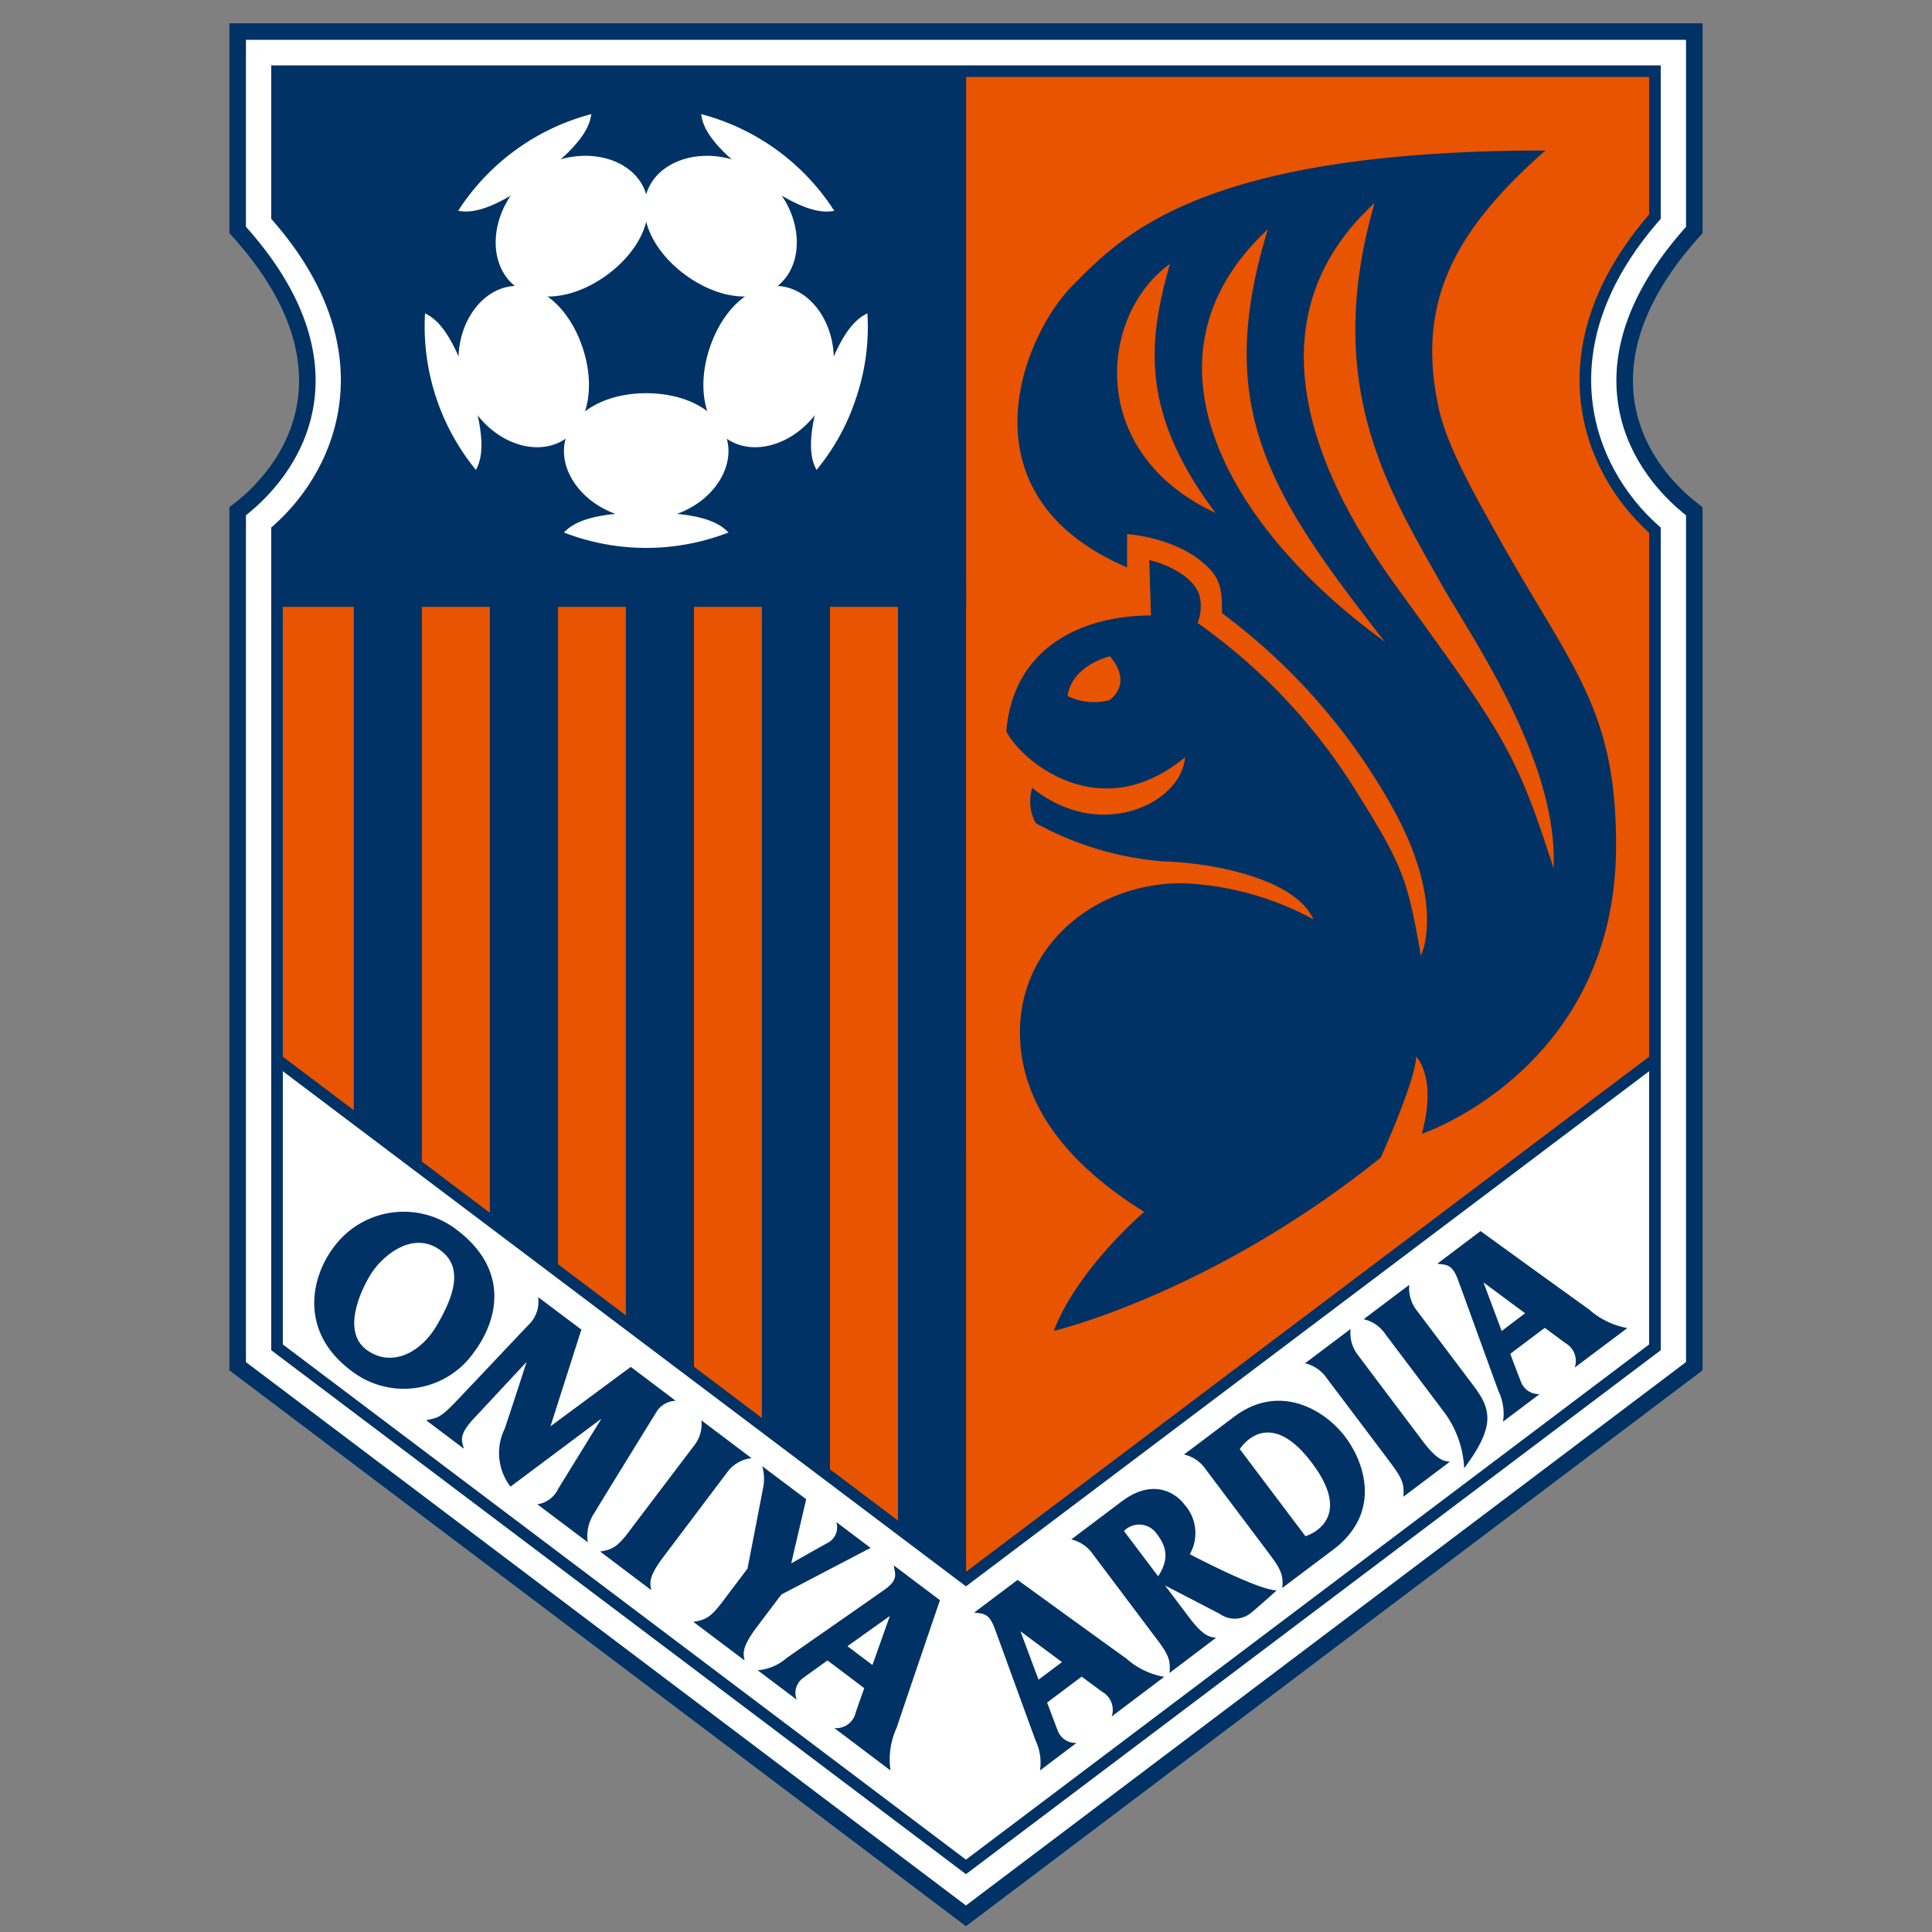 <svg xmlns="http://www.w3.org/2000/svg" xmlns:xlink="http://www.w3.org/1999/xlink" width="170" height="170" viewBox="0 0 170 170">
  <rect x="0" y="0" width="170" height="170" fill="#808080" stroke="none"/>
  <defs>
    <clipPath id="clip-path">
      <rect id="長方形_520" data-name="長方形 520" width="130.438" height="170" fill="none"/>
    </clipPath>
  </defs>
  <g id="logo_omiya" transform="translate(-68 -313)">
    <rect id="長方形_518" data-name="長方形 518" width="170" height="170" transform="translate(68 313)" fill="none"/>
    <g id="グループ_22" data-name="グループ 22" transform="translate(87.781 313)">
      <g id="グループ_21" data-name="グループ 21" clip-path="url(#clip-path)">
        <path id="パス_520" data-name="パス 520" d="M64.824,1.84l-.011-.053H128.9v17.46C118.8,30.38,122.912,39.409,128.9,44v75.221l-64.09,48.366L.728,119.225V44c5.984-4.6,10.107-13.625,0-24.757V1.787h64.1l-.011.053" transform="translate(0.404 0.991)" fill="#fff"/>
        <path id="パス_521" data-name="パス 521" d="M64.824,1.84l-.011-.053H128.9v17.46C118.8,30.38,122.912,39.409,128.9,44v75.221l-64.09,48.366L.728,119.225V44c5.984-4.6,10.107-13.625,0-24.757V1.787h64.1l-.011.053" transform="translate(0.404 0.991)" fill="none" stroke="#003265" stroke-width="1.456"/>
        <path id="パス_522" data-name="パス 522" d="M63.588,3.964l-.011.1H124.2v12.8c-9.9,11.338-6.219,22.077,0,27.592v71.9L63.577,162.073,2.956,116.354v-71.9c6.223-5.514,9.909-16.254,0-27.592V4.063H63.588l-.011-.1" transform="translate(1.639 2.199)" fill="#e85400"/>
        <path id="パス_523" data-name="パス 523" d="M2.956,59.973V85.288l60.632,45.718L124.2,85.288V59.973l-60.61,45.711Z" transform="translate(1.639 33.263)" fill="#fff"/>
        <path id="パス_524" data-name="パス 524" d="M63.6,4.028H2.942v12.8c9.911,11.338,6.225,22.076,0,27.592v6.746H63.6Z" transform="translate(1.632 2.234)" fill="#003265"/>
        <path id="パス_525" data-name="パス 525" d="M124.2,59.973,63.577,105.684,2.956,59.973" transform="translate(1.639 33.263)" fill="none" stroke="#003265" stroke-width="1.02"/>
        <line id="線_1" data-name="線 1" transform="translate(65.227 2.83)" fill="none" stroke="#d6006b" stroke-width="3.641"/>
        <path id="パス_526" data-name="パス 526" d="M63.209,49.224c0-1.861-.07-2.885-1.216-4.025-2.686-2.68-7.134-2.927-7.134-2.927V45.2C39.9,38.8,45.7,24.762,50.091,20.37,54.368,16.087,61.258,8.519,91.67,8.519,83.485,15.708,80.357,22,82.239,31c.681,3.262,2.731,6.965,5.1,11.2,6.655,11.916,10.547,15.327,10.547,27.467,0,19.652-17.09,25.376-17.09,25.376,1.371-5.062-.51-6.8-.51-6.8,0,2.029-3.106,8.892-3.106,8.892-14.957,12-28.77,15.248-28.77,15.248,2.1-5.493,7.955-10.475,7.955-10.475-8.885-5.533-10.932-11.386-10.932-15.829,0-7.445,6.379-13.087,14.257-13.087a26.2,26.2,0,0,1,11.562,3.179c-1.561-3.541-8.715-4.981-13.3-5.107a27.783,27.783,0,0,1-11.136-3.367,3.943,3.943,0,0,1-.3-3.092c5.982,4.829,13.147,1.357,13.441-2.7-7.559,6.282-14.551.162-15.722-2.282.63-7.59,6.938-10.191,12.725-10.191l-.149-4.88s3.577.8,4.4,3.053a3.985,3.985,0,0,1-.151,2.483A50.933,50.933,0,0,1,74.7,64.391c4.428,7.044,4.779,8.011,6.013,14.974,0,0,2.147-4.241-2.141-12.37A53.9,53.9,0,0,0,63.209,49.224m-9.861,3.8s-3.311.752-3.731,3.484a5.2,5.2,0,0,0,3.692.368s2.147-1.377.039-3.852m9.3-12.614c-6.716-8.91-5.925-15.2-4.014-21.917-6.242,4.48-7.4,16.624,4.014,21.917m14.892,11.33C67.242,38.587,62.468,31.07,67.242,15.456,54.808,27.022,64.349,42.2,77.537,51.741m5.028-4.987c-4.732-8.407-10.556-17.637-5.928-33.611-9.395,8.6-7.66,20.532,1.875,33.684S89.067,61.351,92.388,71.69c.432-9.463-7.223-20.308-9.824-24.936" transform="translate(24.534 4.725)" fill="#003265"/>
        <path id="パス_527" data-name="パス 527" d="M44.095,120.517,38.1,116V33.229h5.993Z" transform="translate(21.132 18.43)" fill="#003265"/>
        <path id="パス_528" data-name="パス 528" d="M36.39,111.492,30.4,106.979V33.229H36.39Z" transform="translate(16.86 18.43)" fill="#003265"/>
        <path id="パス_529" data-name="パス 529" d="M28.693,102.468,22.7,97.95V33.229h5.993Z" transform="translate(12.59 18.43)" fill="#003265"/>
        <path id="パス_530" data-name="パス 530" d="M21,93.443,15,88.93v-55.7H21Z" transform="translate(8.322 18.43)" fill="#003265"/>
        <path id="パス_531" data-name="パス 531" d="M13.291,84.418,7.3,79.9V33.229h5.988Z" transform="translate(4.05 18.43)" fill="#003265"/>
        <path id="パス_532" data-name="パス 532" d="M63.588,3.964l-.011.1H124.2v12.8c-9.9,11.338-6.219,22.077,0,27.592v71.9L63.577,162.073,2.956,116.354v-71.9c6.223-5.514,9.909-16.254,0-27.592V4.063H63.588l-.011-.1" transform="translate(1.639 2.199)" fill="none" stroke="#003265" stroke-width="1.02"/>
        <path id="パス_533" data-name="パス 533" d="M33.674,27.345c0,3.041-3.24,6-7.238,6s-7.241-2.962-7.241-6,3.24-5.09,7.241-5.09,7.238,2.043,7.238,5.09" transform="translate(10.646 12.343)" fill="#fff"/>
        <path id="パス_534" data-name="パス 534" d="M33.674,30.767a20.01,20.01,0,0,1-14.48,0c.588-.594,1.838-1.758,7.241-1.758s6.638,1.157,7.238,1.758" transform="translate(10.646 16.089)" fill="#fff"/>
        <path id="パス_535" data-name="パス 535" d="M34.7,16.384c2.892.942,4.707,4.941,3.471,8.743s-5.053,5.971-7.949,5.034S26.379,25.5,27.62,21.7,31.8,15.445,34.7,16.384" transform="translate(15.024 8.975)" fill="#fff"/>
        <path id="パス_536" data-name="パス 536" d="M38.142,17.735a19.367,19.367,0,0,1-.951,7.315,19.323,19.323,0,0,1-3.527,6.466c-.375-.743-1.105-2.295.566-7.433s3.156-5.96,3.913-6.348" transform="translate(18.401 9.836)" fill="#fff"/>
        <path id="パス_537" data-name="パス 537" d="M24.524,10.949c1.794-2.466,6.152-2.954,9.395-.6S38.04,17,36.249,19.461s-5.623,2.218-8.854-.132-4.653-5.923-2.871-8.379" transform="translate(13.17 4.891)" fill="#fff"/>
        <path id="パス_538" data-name="パス 538" d="M26.961,6.459a19.931,19.931,0,0,1,11.717,8.515c-.832.127-2.522.334-6.9-2.84s-4.687-4.84-4.818-5.674" transform="translate(14.953 3.582)" fill="#fff"/>
        <path id="パス_539" data-name="パス 539" d="M16.244,19.461C14.453,17,15.333,12.7,18.569,10.346s7.6-1.862,9.388.6.375,6.027-2.861,8.379-7.069,2.6-8.854.132" transform="translate(8.503 4.891)" fill="#fff"/>
        <path id="パス_540" data-name="パス 540" d="M13.208,14.966A19.965,19.965,0,0,1,24.924,6.459c-.131.819-.454,2.5-4.821,5.674s-6.055,2.966-6.895,2.833" transform="translate(7.326 3.582)" fill="#fff"/>
        <path id="パス_541" data-name="パス 541" d="M21.57,30.161c-2.9.939-6.708-1.225-7.949-5.028s.575-7.806,3.476-8.749,5.844,1.511,7.08,5.318.289,7.523-2.607,8.459" transform="translate(7.337 8.975)" fill="#fff"/>
        <path id="パス_542" data-name="パス 542" d="M15.825,31.514a19.958,19.958,0,0,1-4.477-13.78c.746.386,2.237,1.208,3.907,6.349s.956,6.68.571,7.431" transform="translate(6.27 9.836)" fill="#fff"/>
        <path id="パス_543" data-name="パス 543" d="M31.746,83.375S27.07,90.949,26.2,92.4a3.655,3.655,0,0,0-.586,2.581l-4.437-3.341a2.4,2.4,0,0,0,1.842-1.367c.5-.815,3.8-6.167,3.8-6.167l-8,5.982A4.841,4.841,0,0,1,18.3,85.01c.44-1.261,1.936-5.9,1.936-5.9s-3.047,3.272-4.658,5c-1.412,1.519-1.011,1.976-.866,2.64l-3.311-2.5c.947-.246,1.126-.072,2.7-1.737,2.085-2.192,5.573-5.9,6.473-6.834a2.847,2.847,0,0,0,.679-2.265l3.8,2.856-2.717,8.51,7.064-5.228,3.952,2.982a2.125,2.125,0,0,0-1.6.83" transform="translate(6.321 40.723)" fill="#003265"/>
        <path id="パス_544" data-name="パス 544" d="M32.446,84.936c-.471.63-5.664,7.514-5.664,7.514-1.4,1.861-1.115,2.361-1.042,2.876l-4.5-3.392c1.133-.163,1.581-.469,2.59-1.814s4.739-6.254,5.643-7.454a3,3,0,0,0,.681-2.276l4.417,3.332a3.06,3.06,0,0,0-2.125,1.216" transform="translate(11.78 44.586)" fill="#003265"/>
        <path id="パス_545" data-name="パス 545" d="M34.275,94.271c-1.025,1.345-2.206,2.921-2.206,2.921-1.4,1.861-1.119,2.372-1.045,2.881l-4.507-3.391c1.14-.165,1.589-.469,2.6-1.811.354-.469,1.393-1.85,2.169-2.871,0,0,1.247-6.422,1.405-7.273a3.985,3.985,0,0,0-.109-1.741l3.868,2.91L35.13,91.54s2.623-1.491,3.262-1.836a1.534,1.534,0,0,0,.71-1.8l3.013,2.271Z" transform="translate(14.707 46.026)" fill="#003265"/>
        <path id="パス_546" data-name="パス 546" d="M46.166,91.636,42.134,88.6c.112.745.431,1.245-.78,2.111S33.62,96.1,32.68,96.772a4.436,4.436,0,0,1-2.517,1.057l3.437,2.592a1.6,1.6,0,0,1,.49-1.861c.585-.451,7.7-5.508,7.7-5.508s-2.8,7.87-3.011,8.508a1.747,1.747,0,0,1-1.88,1.351l4.948,3.733a6.661,6.661,0,0,1,.543-3.764c.633-1.911,3.809-11.224,3.809-11.224" transform="translate(16.729 49.142)" fill="#003265"/>
        <path id="パス_547" data-name="パス 547" d="M40.264,96.626l-5.323-4.012L33.7,94.254l5.329,4.023Z" transform="translate(18.69 51.366)" fill="#003265"/>
        <path id="パス_548" data-name="パス 548" d="M19.084,81A7.535,7.535,0,0,1,8.269,82.543c-4.473-3.372-3.562-8.093-1.5-10.825A7.639,7.639,0,0,1,17.59,70.172c4.731,3.566,3.616,8.019,1.494,10.825M16.2,72.008c-2.456-1.852-5.192.48-6.2,2.141s-2.422,5.014-.361,6.568,4.683.48,6.223-2.152,2.3-5.077.34-6.557" transform="translate(2.808 38.033)" fill="#003265"/>
        <path id="パス_549" data-name="パス 549" d="M65.814,77.536c.471.636,5.653,7.514,5.653,7.514,1.4,1.861,1.932,1.757,2.41,1.856l-4.086,3.077c.1-1.09-.085-1.59-1.094-2.941s-4.718-6.264-5.625-7.462a3.2,3.2,0,0,0-1.931-1.342l4.012-3.018a3.137,3.137,0,0,0,.661,2.316" transform="translate(33.91 41.719)" fill="#003265"/>
        <path id="パス_550" data-name="パス 550" d="M56.561,100.461l4.087-3.092c-.487-.089-1.009.019-2.411-1.845l-5.693-7.549a1.875,1.875,0,0,1,2.907.28c.569.766,1.4,2.032-.131,4.022l.491.311s3.966,2.051,5.172,2.682a2.259,2.259,0,0,0,2.811-.149c.762-.631,2.19-1.922,2.19-1.922-1.67-.02-7.643-3.184-7.643-3.184a3.769,3.769,0,0,0-.5-4.4c-.6-.81-2.6-2.431-5.513-.23l-4.421,3.332a3.162,3.162,0,0,1,1.925,1.331c.911,1.2,4.608,6.13,5.623,7.47s1.2,1.845,1.1,2.946" transform="translate(26.574 46.741)" fill="#003265"/>
        <path id="パス_551" data-name="パス 551" d="M71.4,83.734l-5.014-6.652a3.149,3.149,0,0,0-1.926-1.337l4.012-3.022a3.2,3.2,0,0,0,.692,2.293c.479.63,5.051,6.7,5.051,6.7,1.552,2.071,1.732,3.593-.909,7.144A9.013,9.013,0,0,0,71.4,83.734" transform="translate(35.749 40.334)" fill="#003265"/>
        <path id="パス_552" data-name="パス 552" d="M46.192,89.452l-3.773,2.842c.726.12,1.265-.025,1.782,1.36s3.2,8.795,3.607,9.881a4.621,4.621,0,0,1,.395,2.655l3.212-2.422a1.669,1.669,0,0,1-1.621-1.009c-.28-.692-3.31-8.815-3.31-8.815s6.663,4.947,7.212,5.337a1.827,1.827,0,0,1,.816,2.161l4.617-3.487a6.843,6.843,0,0,1-3.361-1.637c-1.631-1.16-9.545-6.9-9.545-6.9" transform="translate(23.527 49.595)" fill="#003265"/>
        <rect id="長方形_519" data-name="長方形 519" width="6.234" height="2.061" transform="matrix(0.8, -0.601, 0.601, 0.8, 70.52, 148.611)" fill="#003265"/>
        <path id="パス_553" data-name="パス 553" d="M72.4,69.7l-3.772,2.847c.721.12,1.272-.03,1.792,1.357s3.19,8.8,3.6,9.884a4.544,4.544,0,0,1,.386,2.662l3.217-2.427a1.67,1.67,0,0,1-1.611-1.011c-.285-.681-3.322-8.815-3.322-8.815s6.665,4.942,7.213,5.343a1.8,1.8,0,0,1,.812,2.15l4.633-3.481a6.862,6.862,0,0,1-3.374-1.637c-1.631-1.16-9.544-6.892-9.544-6.892" transform="translate(38.065 38.646)" fill="#003265"/>
        <path id="パス_554" data-name="パス 554" d="M76.553,73.435,71.58,77.2l1.236,1.642,4.978-3.747Z" transform="translate(39.7 40.729)" fill="#003265"/>
        <path id="パス_555" data-name="パス 555" d="M67.421,92.381l-4.482,3.372c.1-1.1-.089-1.59-1.1-2.941s-4.712-6.264-5.623-7.475a3.136,3.136,0,0,0-1.925-1.325L58.7,80.689c3.981-3,7.975-.623,9.785,1.777,1.816,2.422,3.111,6.769-1.062,9.915M59.2,83.537,64.976,91.2s4.468-1.287.566-6.453c-3.9-5.194-6.34-1.211-6.34-1.211" transform="translate(30.111 43.973)" fill="#003265"/>
      </g>
    </g>
  </g>
</svg>
